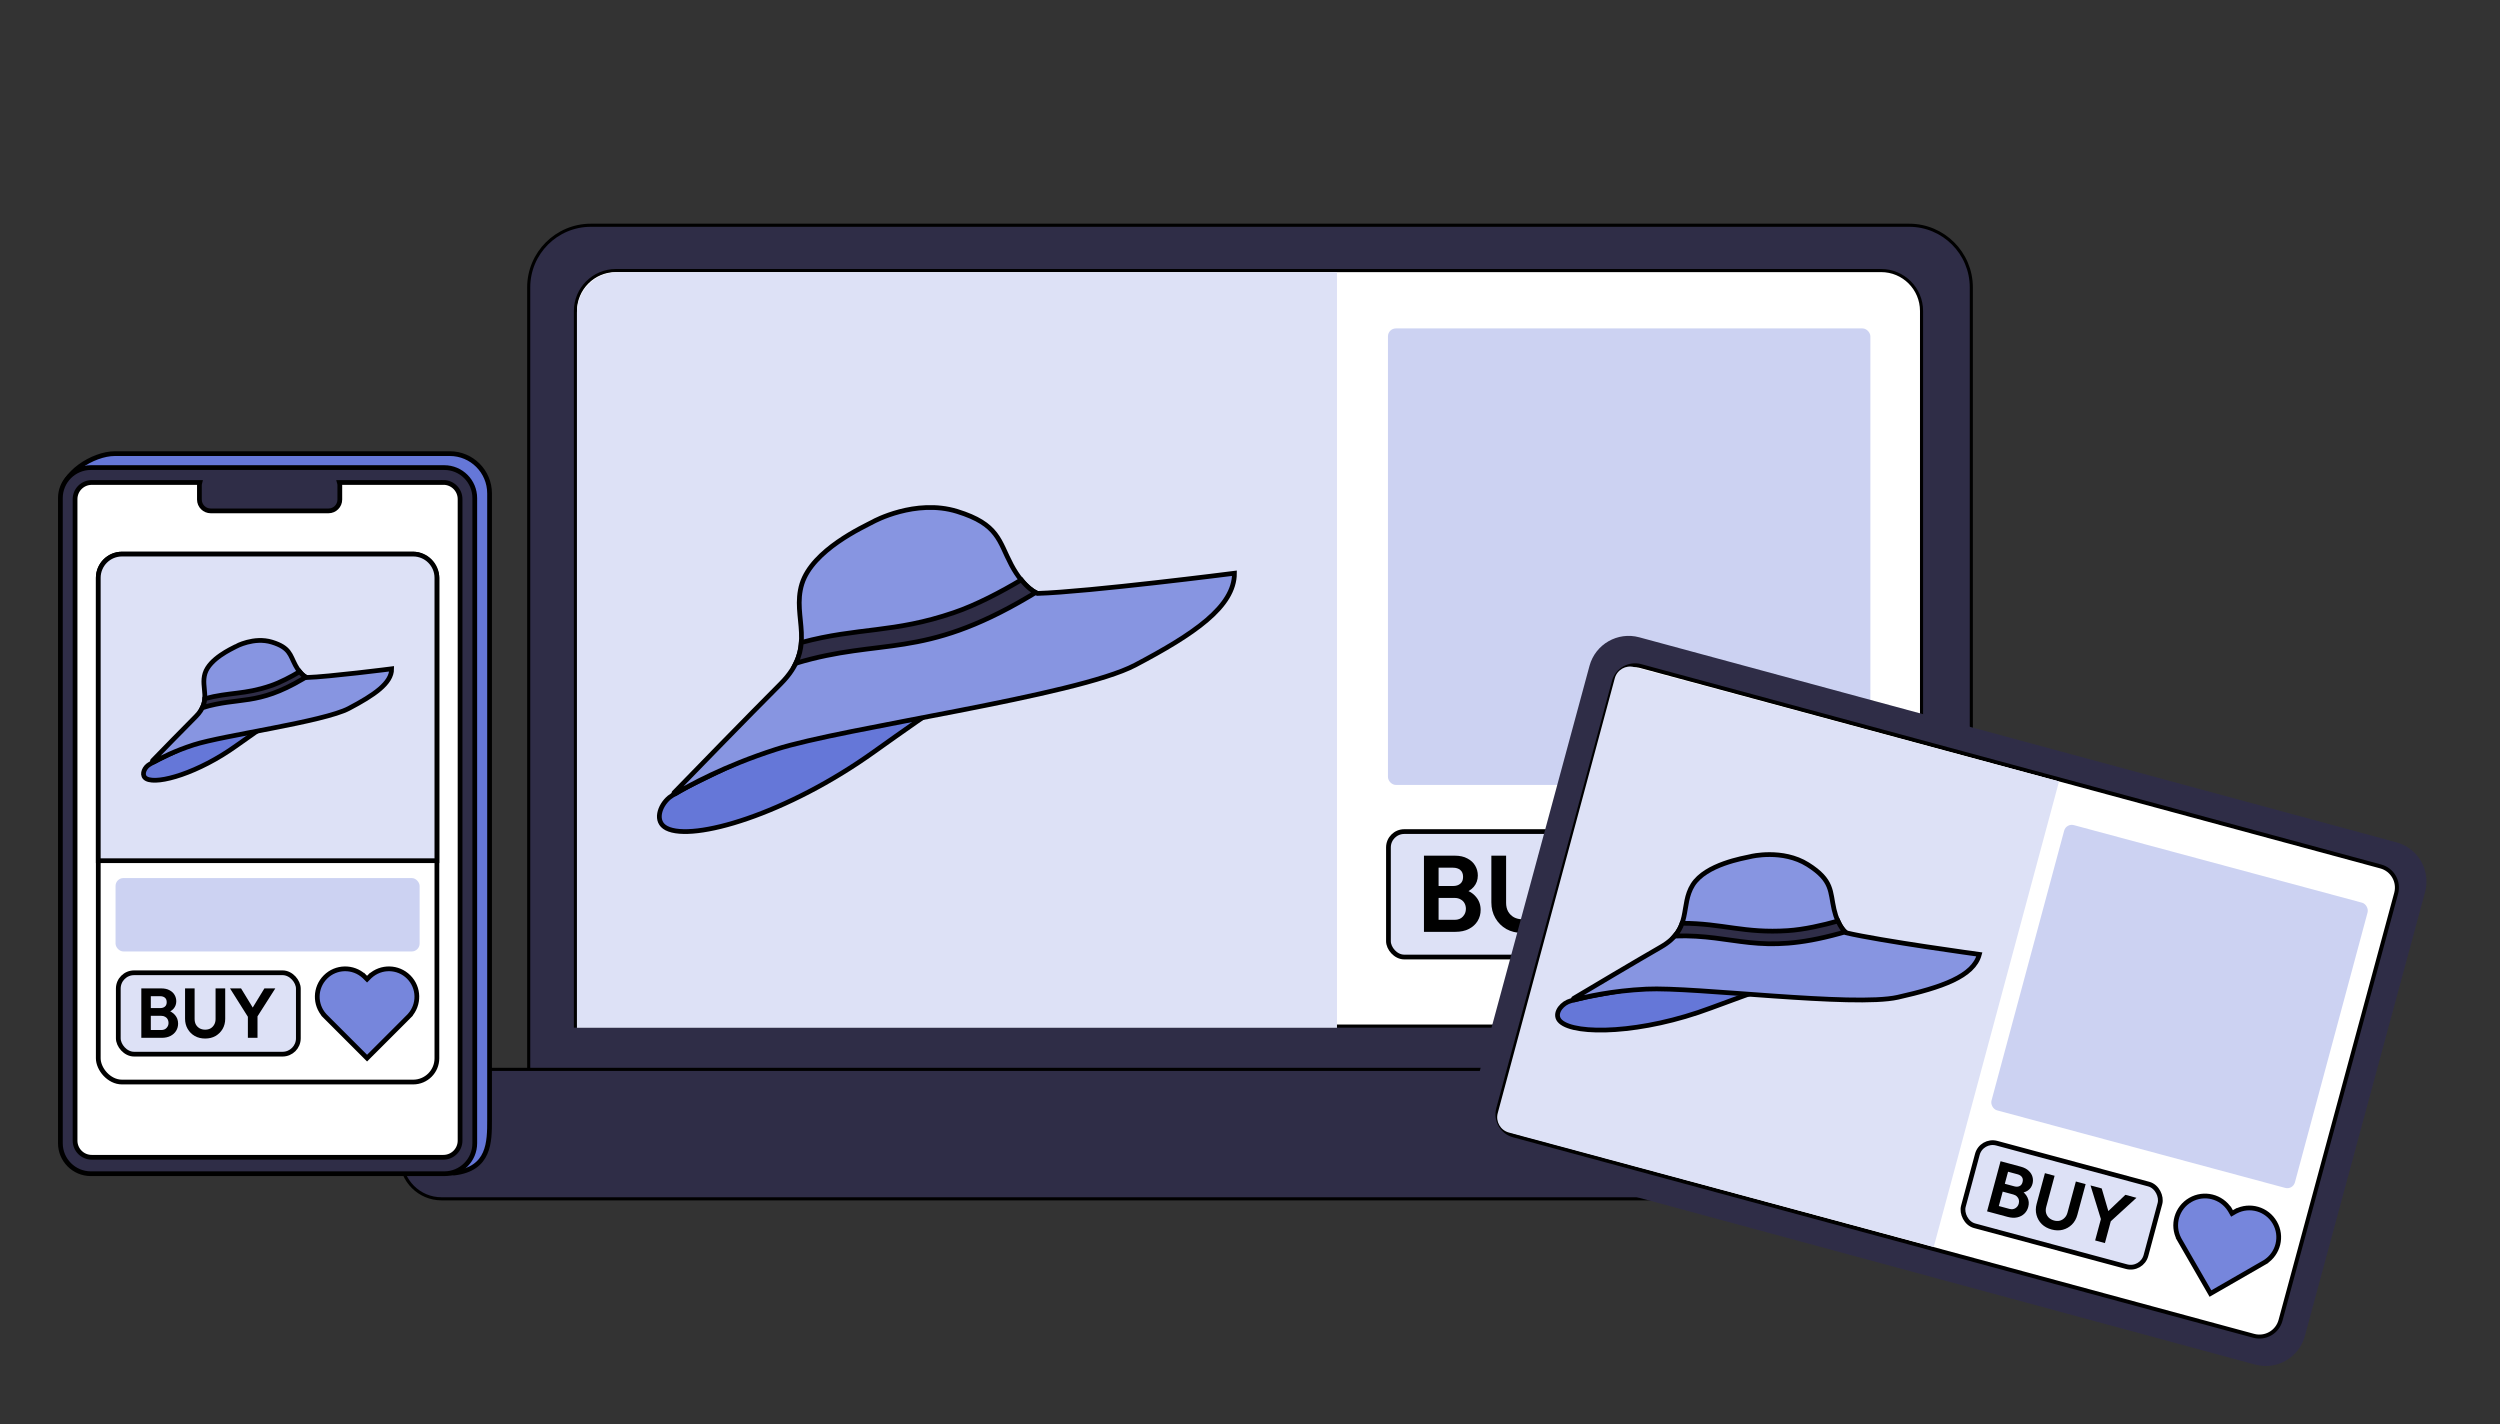 <svg width="316" height="180" viewBox="0 0 316 180" fill="none" xmlns="http://www.w3.org/2000/svg">
<rect x="0" y="0" width="316" height="180" fill="#333333" stroke="none"/>
<g clip-path="url(#clip0_1679_19018)">
<path d="M66.828 36.333C66.828 31.991 70.348 28.471 74.69 28.471H241.312C245.654 28.471 249.174 31.991 249.174 36.333V135.85H66.828V36.333Z" fill="#2F2D47" stroke="black" stroke-width="0.393"/>
<path d="M265.301 146.419C265.301 149.242 263.013 151.53 260.19 151.53L55.809 151.53C52.986 151.53 50.698 149.242 50.698 146.419L50.698 135.167L265.301 135.167L265.301 146.419Z" fill="#2F2D47" stroke="black" stroke-width="0.393"/>
<path d="M72.734 39.308C72.734 36.486 75.022 34.198 77.845 34.198H237.772C240.595 34.198 242.883 36.486 242.883 39.308V129.701H72.734V39.308Z" fill="white" stroke="black" stroke-width="0.393"/>
<path d="M72.926 39.519C72.926 36.697 75.214 34.409 78.036 34.409H168.995V129.912H72.926V39.519Z" fill="#DDE1F6"/>
<path fill-rule="evenodd" clip-rule="evenodd" d="M224.38 105.936C224.365 105.95 224.351 105.965 224.336 105.98L223.963 106.353L223.59 105.98C223.575 105.965 223.561 105.95 223.546 105.936C223.532 105.921 223.517 105.907 223.502 105.892L223.38 105.77L223.377 105.773C221.243 103.813 217.923 103.867 215.855 105.936C213.786 108.004 213.732 111.324 215.692 113.458L215.689 113.462L216.271 114.045L216.27 114.046L223.962 121.737L223.963 121.736L223.964 121.737L231.656 114.046L231.655 114.045L232.237 113.462L232.234 113.458C234.194 111.324 234.14 108.004 232.071 105.936C230.003 103.867 226.683 103.813 224.549 105.773L224.546 105.77L224.424 105.892C224.409 105.907 224.394 105.921 224.38 105.936Z" fill="#7686DC"/>
<path d="M224.336 105.98L224.548 106.192L224.551 106.19L224.336 105.98ZM224.38 105.936L224.592 106.148L224.592 106.148L224.38 105.936ZM223.963 106.353L223.751 106.565L223.963 106.777L224.175 106.565L223.963 106.353ZM223.59 105.98L223.375 106.19L223.378 106.192L223.59 105.98ZM223.546 105.936L223.334 106.148L223.334 106.148L223.546 105.936ZM223.502 105.892L223.29 106.104L223.292 106.107L223.502 105.892ZM223.38 105.77L223.592 105.558L223.38 105.346L223.168 105.558L223.38 105.77ZM223.377 105.773L223.174 105.994L223.386 106.189L223.589 105.986L223.377 105.773ZM215.855 105.936L215.643 105.724L215.855 105.936ZM215.692 113.458L215.905 113.67L216.108 113.467L215.913 113.255L215.692 113.458ZM215.689 113.462L215.476 113.25L215.264 113.462L215.476 113.674L215.689 113.462ZM216.271 114.045L216.484 114.257L216.696 114.045L216.484 113.832L216.271 114.045ZM216.27 114.046L216.058 113.834L215.846 114.046L216.058 114.258L216.27 114.046ZM223.962 121.737L223.75 121.949L223.962 122.162L224.174 121.949L223.962 121.737ZM223.963 121.736L224.175 121.524L223.963 121.312L223.751 121.524L223.963 121.736ZM223.964 121.737L223.752 121.949L223.964 122.162L224.176 121.95L223.964 121.737ZM231.656 114.046L231.868 114.258L232.08 114.046L231.868 113.834L231.656 114.046ZM231.655 114.045L231.442 113.832L231.23 114.045L231.442 114.257L231.655 114.045ZM232.237 113.462L232.45 113.674L232.662 113.462L232.45 113.25L232.237 113.462ZM232.234 113.458L232.013 113.255L231.818 113.467L232.022 113.67L232.234 113.458ZM232.071 105.936L231.859 106.148L232.071 105.936ZM224.549 105.773L224.337 105.986L224.54 106.189L224.752 105.994L224.549 105.773ZM224.546 105.77L224.758 105.558L224.546 105.346L224.334 105.558L224.546 105.77ZM224.424 105.892L224.634 106.107L224.636 106.104L224.424 105.892ZM224.551 106.19C224.564 106.176 224.578 106.162 224.592 106.148L224.168 105.724C224.152 105.739 224.137 105.754 224.122 105.77L224.551 106.19ZM224.175 106.565L224.548 106.192L224.124 105.768L223.751 106.141L224.175 106.565ZM224.175 106.141L223.802 105.768L223.378 106.192L223.751 106.565L224.175 106.141ZM223.804 105.77C223.789 105.755 223.774 105.739 223.758 105.724L223.334 106.148C223.348 106.162 223.362 106.176 223.375 106.19L223.804 105.77ZM223.758 105.724C223.743 105.708 223.727 105.693 223.712 105.678L223.292 106.107C223.306 106.12 223.32 106.134 223.334 106.148L223.758 105.724ZM223.714 105.68L223.592 105.558L223.168 105.982L223.29 106.104L223.714 105.68ZM223.168 105.558L223.165 105.561L223.589 105.986L223.592 105.982L223.168 105.558ZM223.58 105.553C221.328 103.484 217.825 103.541 215.643 105.724L216.067 106.148C218.021 104.194 221.158 104.143 223.174 105.994L223.58 105.553ZM215.643 105.724C213.46 107.906 213.403 111.409 215.471 113.661L215.913 113.255C214.061 111.239 214.113 108.102 216.067 106.148L215.643 105.724ZM215.48 113.246L215.476 113.25L215.901 113.674L215.905 113.67L215.48 113.246ZM215.476 113.674L216.059 114.257L216.484 113.832L215.901 113.25L215.476 113.674ZM216.482 114.258L216.484 114.257L216.059 113.832L216.058 113.834L216.482 114.258ZM224.174 121.525L216.482 113.834L216.058 114.258L223.75 121.949L224.174 121.525ZM223.751 121.524L223.75 121.525L224.174 121.949L224.175 121.948L223.751 121.524ZM223.751 121.948L223.752 121.949L224.176 121.525L224.175 121.524L223.751 121.948ZM224.176 121.95L231.868 114.258L231.444 113.834L223.752 121.525L224.176 121.95ZM231.868 113.834L231.867 113.832L231.442 114.257L231.444 114.258L231.868 113.834ZM232.025 113.25L231.442 113.832L231.867 114.257L232.45 113.674L232.025 113.25ZM232.022 113.67L232.025 113.674L232.45 113.25L232.446 113.246L232.022 113.67ZM231.859 106.148C233.813 108.102 233.865 111.239 232.013 113.255L232.455 113.661C234.523 111.409 234.466 107.906 232.283 105.724L231.859 106.148ZM224.752 105.994C226.768 104.142 229.905 104.194 231.859 106.148L232.283 105.724C230.101 103.541 226.598 103.484 224.346 105.552L224.752 105.994ZM224.334 105.982L224.337 105.986L224.761 105.561L224.758 105.558L224.334 105.982ZM224.636 106.104L224.758 105.982L224.334 105.558L224.212 105.68L224.636 106.104ZM224.592 106.148C224.606 106.134 224.62 106.12 224.634 106.107L224.214 105.678C224.199 105.693 224.183 105.708 224.168 105.724L224.592 106.148Z" fill="black"/>
<rect x="175.5" y="105.112" width="35.076" height="15.856" rx="2" fill="#DDE1F6" stroke="black" stroke-width="0.6"/>
<path d="M200.992 114.074L197.266 108.156H199.416L202.307 112.896H201.074L203.964 108.156H206.088L202.32 114.074H200.992ZM200.745 117.786V113.074H202.622V117.786H200.745Z" fill="black"/>
<path d="M192.426 117.923C191.668 117.923 190.992 117.759 190.398 117.43C189.814 117.092 189.353 116.631 189.015 116.047C188.677 115.462 188.508 114.8 188.508 114.06V108.156H190.371V114.115C190.371 114.544 190.458 114.914 190.631 115.225C190.814 115.535 191.06 115.777 191.371 115.951C191.69 116.115 192.042 116.197 192.426 116.197C192.818 116.197 193.165 116.115 193.467 115.951C193.768 115.777 194.006 115.535 194.179 115.225C194.362 114.914 194.453 114.549 194.453 114.129V108.156H196.33V114.074C196.33 114.814 196.161 115.476 195.823 116.06C195.485 116.636 195.024 117.092 194.439 117.43C193.864 117.759 193.193 117.923 192.426 117.923Z" fill="black"/>
<path d="M181.358 117.786V116.266H183.865C184.312 116.266 184.66 116.129 184.906 115.855C185.162 115.581 185.29 115.257 185.29 114.882C185.29 114.627 185.235 114.394 185.125 114.184C185.016 113.974 184.851 113.809 184.632 113.691C184.422 113.563 184.166 113.499 183.865 113.499H181.358V111.992H183.66C184.043 111.992 184.349 111.896 184.577 111.704C184.815 111.512 184.933 111.225 184.933 110.841C184.933 110.448 184.815 110.156 184.577 109.964C184.349 109.773 184.043 109.677 183.66 109.677H181.358V108.156H183.879C184.518 108.156 185.052 108.275 185.481 108.512C185.92 108.741 186.249 109.047 186.468 109.43C186.687 109.805 186.797 110.216 186.797 110.663C186.797 111.211 186.628 111.686 186.29 112.088C185.961 112.48 185.477 112.773 184.838 112.964L184.92 112.362C185.632 112.563 186.18 112.896 186.564 113.362C186.956 113.818 187.153 114.371 187.153 115.019C187.153 115.531 187.025 115.996 186.769 116.417C186.523 116.827 186.157 117.161 185.673 117.417C185.198 117.663 184.618 117.786 183.933 117.786H181.358ZM179.988 117.786V108.156H181.838V117.786H179.988Z" fill="black"/>
<rect x="175.438" y="41.513" width="60.977" height="57.702" rx="1" fill="#CCD2F2"/>
<path d="M136.464 77.564C136.464 77.564 125.093 84.569 110.546 94.976C99.413 102.956 87.568 106.396 84.253 104.682C82.69 103.882 83.353 101.843 84.603 100.805C88.118 97.915 136.464 77.551 136.464 77.551V77.564Z" fill="#6577D8" stroke="black" stroke-width="0.6" stroke-miterlimit="10"/>
<path d="M110.403 65.929C109.139 66.592 102.697 69.506 101.359 73.809C100.033 78.124 103.41 81.689 98.682 86.43C94.673 90.439 87.335 97.993 85.197 100.197C85.122 100.274 85.235 100.412 85.328 100.356C86.998 99.345 91.467 96.85 98.069 94.723C106.575 91.971 136.095 87.969 143.488 84.066C150.893 80.163 156.034 76.698 156.034 72.458C156.034 72.458 137.596 74.81 131.117 75.01C131.117 75.01 129.441 74.422 127.839 71.407C126.238 68.393 126.251 66.266 120.972 64.64C115.694 63.014 110.39 65.929 110.39 65.929H110.403Z" fill="#8795E1" stroke="black" stroke-width="0.6" stroke-miterlimit="10"/>
<path d="M130.031 75.42C130.344 75.232 130.631 75.057 130.906 74.894C130.569 74.719 129.881 74.269 129.093 73.293C126.629 74.769 123.389 76.483 120.574 77.434C112.932 80.048 108.516 79.272 101.286 81.211C101.224 82.062 101.024 82.938 100.586 83.838C111.481 80.561 116.459 83.45 130.031 75.42Z" fill="#2F2D47" stroke="black" stroke-width="0.6" stroke-miterlimit="10"/>
<path d="M302.92 106.475L207.202 80.555C204.469 79.815 201.654 81.431 200.914 84.163L185.719 140.275C184.979 143.008 186.595 145.823 189.327 146.563L285.045 172.483C287.778 173.222 290.593 171.607 291.333 168.874L306.528 112.762C307.268 110.03 305.652 107.215 302.92 106.475Z" fill="#2F2D47"/>
<path d="M300.93 109.522L207.386 84.191C205.913 83.793 204.395 84.663 203.997 86.136L189.377 140.126C188.978 141.599 189.848 143.116 191.321 143.515L284.866 168.846C286.339 169.245 287.856 168.374 288.255 166.901L302.875 112.911C303.274 111.439 302.403 109.921 300.93 109.522Z" fill="white" stroke="black" stroke-width="0.505" stroke-miterlimit="10"/>
<path fill-rule="evenodd" clip-rule="evenodd" d="M287.536 154.542C288.531 156.27 287.979 158.464 286.311 159.521L286.312 159.524L286.18 159.6L286.174 159.604L286.168 159.607L285.825 159.805L285.825 159.805L279.401 163.504L279.401 163.504L279.401 163.504L275.702 157.08L275.702 157.08L275.421 156.593L275.425 156.591C274.513 154.84 275.136 152.665 276.864 151.67C278.591 150.675 280.785 151.228 281.842 152.895L281.845 152.894L281.906 153L281.925 153.032L281.944 153.065L282.126 153.381L282.613 153.1L282.615 153.103C284.366 152.191 286.542 152.815 287.536 154.542Z" fill="#7686DC"/>
<path d="M286.311 159.521L286.15 159.268L285.907 159.422L286.051 159.671L286.311 159.521ZM287.536 154.542L287.276 154.692L287.536 154.542ZM286.312 159.524L286.462 159.784L286.722 159.634L286.572 159.374L286.312 159.524ZM286.18 159.6L286.03 159.34L286.03 159.34L286.18 159.6ZM286.174 159.604L286.323 159.864L286.324 159.864L286.174 159.604ZM286.168 159.607L286.018 159.347L286.018 159.347L286.168 159.607ZM285.825 159.805L285.675 159.545L285.415 159.695L285.565 159.954L285.825 159.805ZM285.825 159.805L285.975 160.065L286.235 159.915L286.085 159.655L285.825 159.805ZM279.401 163.504L279.141 163.654L279.291 163.914L279.551 163.764L279.401 163.504ZM279.401 163.504L279.661 163.354L279.511 163.094L279.252 163.244L279.401 163.504ZM279.401 163.504L279.141 163.654L279.29 163.913L279.55 163.764L279.401 163.504ZM275.702 157.08L275.552 156.82L275.292 156.97L275.442 157.23L275.702 157.08ZM275.702 157.08L275.852 157.34L276.112 157.19L275.962 156.93L275.702 157.08ZM275.421 156.593L275.272 156.333L275.012 156.482L275.162 156.742L275.421 156.593ZM275.425 156.591L275.574 156.851L275.823 156.707L275.691 156.452L275.425 156.591ZM276.864 151.67L276.714 151.41L276.864 151.67ZM281.842 152.895L281.589 153.056L281.743 153.299L281.992 153.155L281.842 152.895ZM281.845 152.894L282.105 152.744L281.955 152.484L281.695 152.634L281.845 152.894ZM281.906 153L281.646 153.149L281.647 153.151L281.906 153ZM281.925 153.032L282.186 152.884L282.184 152.881L281.925 153.032ZM281.944 153.065L281.683 153.213L281.684 153.214L281.944 153.065ZM282.126 153.381L281.866 153.531L282.015 153.791L282.275 153.641L282.126 153.381ZM282.613 153.1L282.873 152.951L282.724 152.691L282.464 152.84L282.613 153.1ZM282.615 153.103L282.355 153.253L282.498 153.502L282.754 153.369L282.615 153.103ZM286.471 159.775C288.274 158.632 288.872 156.26 287.796 154.393L287.276 154.692C288.19 156.28 287.683 158.296 286.15 159.268L286.471 159.775ZM286.572 159.374L286.571 159.371L286.051 159.671L286.052 159.674L286.572 159.374ZM286.33 159.86L286.462 159.784L286.163 159.264L286.03 159.34L286.33 159.86ZM286.324 159.864L286.33 159.86L286.03 159.34L286.024 159.344L286.324 159.864ZM286.317 159.867L286.323 159.864L286.024 159.344L286.018 159.347L286.317 159.867ZM285.974 160.065L286.317 159.867L286.018 159.347L285.675 159.545L285.974 160.065ZM286.085 159.655L286.085 159.655L285.565 159.954L285.565 159.955L286.085 159.655ZM279.551 163.764L285.975 160.065L285.675 159.545L279.252 163.244L279.551 163.764ZM279.141 163.654L279.141 163.654L279.661 163.354L279.661 163.354L279.141 163.654ZM279.55 163.764L279.551 163.764L279.252 163.244L279.251 163.244L279.55 163.764ZM275.442 157.23L279.141 163.654L279.661 163.354L275.962 156.931L275.442 157.23ZM275.553 156.82L275.552 156.82L275.851 157.34L275.852 157.34L275.553 156.82ZM275.162 156.742L275.442 157.23L275.962 156.93L275.681 156.443L275.162 156.742ZM275.275 156.331L275.272 156.333L275.571 156.853L275.574 156.851L275.275 156.331ZM276.714 151.41C274.847 152.485 274.173 154.836 275.158 156.729L275.691 156.452C274.853 154.843 275.426 152.844 277.013 151.93L276.714 151.41ZM282.096 152.735C280.953 150.932 278.581 150.335 276.714 151.41L277.013 151.93C278.601 151.016 280.618 151.523 281.589 153.056L282.096 152.735ZM281.695 152.634L281.693 152.635L281.992 153.155L281.995 153.154L281.695 152.634ZM282.166 152.85L282.105 152.744L281.585 153.043L281.646 153.149L282.166 152.85ZM282.184 152.881L282.165 152.849L281.647 153.151L281.666 153.183L282.184 152.881ZM282.204 152.916L282.186 152.884L281.664 153.181L281.683 153.213L282.204 152.916ZM282.386 153.231L282.204 152.915L281.684 153.214L281.866 153.531L282.386 153.231ZM282.464 152.84L281.976 153.121L282.275 153.641L282.763 153.36L282.464 152.84ZM282.875 152.954L282.873 152.951L282.353 153.25L282.355 153.253L282.875 152.954ZM287.796 154.393C286.721 152.525 284.37 151.851 282.476 152.837L282.754 153.369C284.363 152.531 286.362 153.105 287.276 154.692L287.796 154.393Z" fill="black"/>
<rect x="250.457" y="143.98" width="23.903" height="10.805" rx="2" transform="rotate(15.065 250.457 143.98)" fill="#DDE1F6" stroke="black" stroke-width="0.6"/>
<path d="M265.646 154.393L264.242 149.839L265.657 150.22L266.72 153.851L265.909 153.633L268.65 151.026L270.047 151.402L266.52 154.629L265.646 154.393ZM264.826 156.793L265.661 153.692L266.896 154.024L266.061 157.125L264.826 156.793Z" fill="black"/>
<path d="M259.325 155.409C258.826 155.274 258.41 155.046 258.078 154.725C257.753 154.399 257.531 154.014 257.413 153.57C257.294 153.125 257.3 152.659 257.431 152.173L258.477 148.288L259.702 148.618L258.647 152.539C258.571 152.821 258.563 153.08 258.622 153.315C258.687 153.552 258.806 153.755 258.98 153.924C259.161 154.089 259.378 154.205 259.63 154.273C259.889 154.342 260.132 154.35 260.359 154.295C260.588 154.234 260.787 154.117 260.956 153.943C261.132 153.771 261.256 153.547 261.331 153.271L262.389 149.341L263.624 149.673L262.575 153.567C262.444 154.054 262.216 154.46 261.89 154.784C261.566 155.103 261.182 155.322 260.737 155.441C260.3 155.555 259.829 155.544 259.325 155.409Z" fill="black"/>
<path d="M252.067 153.358L252.336 152.358L253.986 152.802C254.28 152.881 254.533 152.852 254.744 152.716C254.96 152.581 255.102 152.39 255.168 152.144C255.214 151.975 255.219 151.813 255.184 151.655C255.149 151.497 255.07 151.36 254.947 151.243C254.831 151.122 254.674 151.034 254.476 150.981L252.826 150.537L253.093 149.545L254.608 149.953C254.86 150.021 255.078 150.012 255.262 149.926C255.453 149.842 255.582 149.674 255.65 149.421C255.719 149.163 255.693 148.95 255.571 148.781C255.454 148.615 255.27 148.498 255.018 148.43L253.503 148.022L253.773 147.021L255.431 147.468C255.852 147.581 256.182 147.754 256.423 147.986C256.671 148.214 256.833 148.474 256.909 148.765C256.987 149.05 256.986 149.34 256.907 149.634C256.81 149.995 256.615 150.277 256.321 150.482C256.035 150.682 255.665 150.789 255.21 150.802L255.371 150.42C255.804 150.678 256.106 150.994 256.276 151.369C256.453 151.739 256.485 152.137 256.37 152.564C256.279 152.9 256.113 153.184 255.87 153.415C255.635 153.642 255.336 153.797 254.972 153.879C254.616 153.957 254.212 153.936 253.761 153.815L252.067 153.358ZM251.165 153.116L252.871 146.779L254.088 147.106L252.382 153.443L251.165 153.116Z" fill="black"/>
<rect x="261.168" y="104.035" width="39.721" height="37.337" rx="1" transform="rotate(15.065 261.168 104.035)" fill="#CCD2F2"/>
<path d="M204.109 85.731C204.396 84.665 205.494 84.032 206.56 84.32L260.26 98.774L244.424 157.607L190.724 143.153C189.658 142.866 189.026 141.768 189.313 140.702L204.109 85.731Z" fill="#DDE1F6"/>
<path d="M236.412 120.532C236.412 120.532 227.689 123.128 216.273 127.399C207.534 130.679 199.13 130.844 197.253 129.13C196.366 128.326 197.163 127.102 198.17 126.64C200.995 125.361 236.414 120.524 236.414 120.524L236.412 120.532Z" fill="#6577D8" stroke="black" stroke-width="0.6" stroke-miterlimit="10"/>
<path d="M221.321 108.26C220.372 108.472 215.617 109.249 213.974 111.843C212.338 114.448 213.929 117.392 209.978 119.674C206.764 121.525 200.955 124.98 198.904 126.203C198.811 126.258 198.884 126.426 198.988 126.398C200.43 125.999 203.68 125.238 208.105 125.023C214.19 124.719 234.324 127.313 239.88 126.055C245.444 124.798 249.44 123.429 250.191 120.638C250.191 120.638 237.642 118.92 233.343 117.904C233.343 117.904 232.344 117.22 231.825 114.953C231.305 112.686 231.69 111.289 228.505 109.284C225.319 107.279 221.313 108.257 221.313 108.257L221.321 108.26Z" fill="#8795E1" stroke="black" stroke-width="0.6" stroke-miterlimit="10"/>
<path d="M232.558 117.982C232.797 117.914 233.017 117.85 233.227 117.792C233.036 117.617 232.663 117.198 232.317 116.417C230.434 116.952 227.999 117.505 225.978 117.633C220.486 117.999 217.718 116.707 212.617 116.702C212.425 117.251 212.139 117.791 211.691 118.306C219.441 118.08 222.205 120.863 232.558 117.982Z" fill="#2F2D47" stroke="black" stroke-width="0.6" stroke-miterlimit="10"/>
<path d="M57.412 148.272L14.528 146.598C11.748 146.598 9.498 144.348 9.498 141.568L7.781 62.639C7.781 59.859 11.748 57.338 14.528 57.338H56.851C59.63 57.338 61.881 59.589 61.881 62.369V141.568C61.881 144.348 61.881 147.748 57.412 148.272Z" fill="#6577D8" stroke="black" stroke-width="0.6" stroke-miterlimit="10"/>
<path d="M56.157 59.103H11.487C9.358 59.103 7.633 60.829 7.633 62.957V144.504C7.633 146.633 9.358 148.358 11.487 148.358H56.157C58.286 148.358 60.011 146.633 60.011 144.504V62.957C60.011 60.829 58.286 59.103 56.157 59.103Z" fill="#2F2D47" stroke="black" stroke-width="0.6" stroke-miterlimit="10"/>
<path d="M56.048 60.987H42.899C42.932 61.1 42.953 61.224 42.953 61.349V63.146C42.953 63.934 42.311 64.576 41.523 64.576H26.636C25.848 64.576 25.206 63.934 25.206 63.146V61.349C25.206 61.224 25.228 61.106 25.26 60.987H11.593C10.433 60.987 9.488 61.926 9.488 63.092V144.175C9.488 145.335 10.428 146.28 11.593 146.28H56.048C57.208 146.28 58.153 145.34 58.153 144.175V63.087C58.153 61.926 57.214 60.981 56.048 60.981V60.987Z" fill="white" stroke="black" stroke-width="0.6" stroke-miterlimit="10"/>
<rect x="12.422" y="70.037" width="42.802" height="66.733" rx="3" fill="white" stroke="black" stroke-width="0.6"/>
<path d="M12.422 73.037C12.422 71.38 13.765 70.037 15.422 70.037H52.223C53.88 70.037 55.223 71.38 55.223 73.037V108.792H12.422V73.037Z" fill="#DDE1F6" stroke="black" stroke-width="0.6"/>
<path d="M41.06 86.74C41.06 86.74 36.154 89.763 29.877 94.254C25.073 97.697 19.961 99.182 18.531 98.442C17.856 98.097 18.142 97.217 18.682 96.769C20.199 95.522 41.06 86.735 41.06 86.735V86.74Z" fill="#6577D8" stroke="black" stroke-width="0.6" stroke-miterlimit="10"/>
<path d="M29.815 81.719C29.27 82.006 26.49 83.263 25.913 85.12C25.34 86.982 26.798 88.52 24.757 90.566C23.201 92.123 20.482 94.917 19.28 96.155C19.205 96.232 19.326 96.38 19.42 96.327C20.34 95.807 22.089 94.919 24.493 94.145C28.163 92.957 40.902 91.23 44.092 89.546C47.287 87.862 49.505 86.367 49.505 84.537C49.505 84.537 41.549 85.552 38.753 85.638C38.753 85.638 38.03 85.385 37.339 84.084C36.648 82.783 36.654 81.865 34.376 81.164C32.098 80.462 29.809 81.719 29.809 81.719H29.815Z" fill="#8795E1" stroke="black" stroke-width="0.6" stroke-miterlimit="10"/>
<path d="M38.284 85.815C38.419 85.734 38.543 85.659 38.662 85.588C38.516 85.513 38.219 85.319 37.879 84.897C36.816 85.534 35.418 86.274 34.203 86.684C30.905 87.812 29 87.478 25.88 88.314C25.853 88.681 25.767 89.059 25.578 89.448C30.279 88.034 32.428 89.28 38.284 85.815Z" fill="#2F2D47" stroke="black" stroke-width="0.6" stroke-miterlimit="10"/>
<path fill-rule="evenodd" clip-rule="evenodd" d="M46.667 123.493L46.644 123.517L46.397 123.764L46.019 123.386L46.016 123.388C44.632 122.116 42.477 122.151 41.135 123.493C39.793 124.835 39.758 126.99 41.03 128.374L41.028 128.376L41.097 128.445C41.109 128.458 41.122 128.471 41.135 128.484C41.148 128.496 41.161 128.509 41.174 128.522L41.406 128.754L41.406 128.755L46.396 133.746L46.397 133.745L46.398 133.745L51.388 128.755L51.387 128.754L51.765 128.376L51.763 128.374C53.035 126.989 53 124.835 51.658 123.493C50.316 122.151 48.161 122.116 46.777 123.388L46.775 123.386L46.691 123.469L46.667 123.493Z" fill="#7686DC"/>
<path d="M46.644 123.517L46.856 123.729L46.857 123.728L46.644 123.517ZM46.667 123.493L46.456 123.28L46.454 123.282L46.667 123.493ZM46.397 123.764L46.185 123.976L46.397 124.188L46.609 123.976L46.397 123.764ZM46.019 123.386L46.231 123.174L46.019 122.961L45.806 123.174L46.019 123.386ZM46.016 123.388L45.813 123.609L46.025 123.804L46.228 123.6L46.016 123.388ZM41.135 123.493L41.347 123.705L41.135 123.493ZM41.03 128.374L41.242 128.586L41.446 128.383L41.251 128.171L41.03 128.374ZM41.028 128.376L40.816 128.164L40.604 128.376L40.816 128.588L41.028 128.376ZM41.097 128.445L41.312 128.236L41.309 128.232L41.097 128.445ZM41.135 128.484L41.347 128.271L41.347 128.271L41.135 128.484ZM41.174 128.522L41.386 128.31L41.383 128.307L41.174 128.522ZM41.406 128.754L41.618 128.966L41.831 128.754L41.618 128.542L41.406 128.754ZM41.406 128.755L41.193 128.543L40.981 128.755L41.193 128.967L41.406 128.755ZM46.396 133.746L46.184 133.958L46.396 134.17L46.608 133.958L46.396 133.746ZM46.397 133.745L46.609 133.532L46.397 133.32L46.185 133.532L46.397 133.745ZM46.398 133.745L46.185 133.958L46.398 134.17L46.61 133.958L46.398 133.745ZM51.388 128.755L51.6 128.967L51.812 128.755L51.6 128.543L51.388 128.755ZM51.387 128.754L51.175 128.542L50.963 128.754L51.175 128.966L51.387 128.754ZM51.765 128.376L51.977 128.588L52.19 128.376L51.977 128.164L51.765 128.376ZM51.763 128.374L51.542 128.171L51.347 128.382L51.551 128.586L51.763 128.374ZM51.658 123.493L51.87 123.281V123.281L51.658 123.493ZM46.777 123.388L46.565 123.6L46.768 123.803L46.98 123.609L46.777 123.388ZM46.775 123.386L46.987 123.174L46.775 122.961L46.563 123.174L46.775 123.386ZM46.691 123.469L46.902 123.683L46.903 123.682L46.691 123.469ZM46.857 123.728L46.88 123.704L46.454 123.282L46.431 123.306L46.857 123.728ZM46.609 123.976L46.856 123.729L46.431 123.305L46.185 123.552L46.609 123.976ZM45.806 123.598L46.185 123.976L46.609 123.552L46.231 123.174L45.806 123.598ZM46.228 123.6L46.231 123.598L45.806 123.174L45.804 123.176L46.228 123.6ZM41.347 123.705C42.575 122.477 44.547 122.445 45.813 123.609L46.219 123.167C44.717 121.787 42.379 121.825 40.923 123.281L41.347 123.705ZM41.251 128.171C40.087 126.905 40.119 124.933 41.347 123.705L40.923 123.281C39.467 124.737 39.429 127.075 40.809 128.577L41.251 128.171ZM41.24 128.588L41.242 128.586L40.818 128.162L40.816 128.164L41.24 128.588ZM41.309 128.232L41.24 128.164L40.816 128.588L40.885 128.657L41.309 128.232ZM41.347 128.271C41.335 128.26 41.324 128.248 41.312 128.236L40.881 128.654C40.895 128.668 40.909 128.682 40.923 128.696L41.347 128.271ZM41.383 128.307C41.371 128.295 41.359 128.283 41.347 128.271L40.923 128.696C40.937 128.71 40.951 128.724 40.965 128.737L41.383 128.307ZM41.618 128.542L41.386 128.31L40.962 128.734L41.194 128.966L41.618 128.542ZM41.618 128.967L41.618 128.966L41.194 128.542L41.193 128.543L41.618 128.967ZM46.608 133.533L41.618 128.543L41.193 128.967L46.184 133.958L46.608 133.533ZM46.185 133.532L46.184 133.533L46.608 133.958L46.609 133.957L46.185 133.532ZM46.61 133.533L46.609 133.532L46.185 133.957L46.185 133.958L46.61 133.533ZM51.176 128.543L46.185 133.533L46.61 133.958L51.6 128.967L51.176 128.543ZM51.175 128.966L51.176 128.967L51.6 128.543L51.599 128.542L51.175 128.966ZM51.553 128.164L51.175 128.542L51.599 128.966L51.977 128.588L51.553 128.164ZM51.551 128.586L51.553 128.588L51.977 128.164L51.975 128.162L51.551 128.586ZM51.446 123.705C52.673 124.933 52.706 126.904 51.542 128.171L51.984 128.577C53.364 127.074 53.326 124.737 51.87 123.281L51.446 123.705ZM46.98 123.609C48.247 122.445 50.218 122.477 51.446 123.705L51.87 123.281C50.414 121.825 48.076 121.787 46.574 123.167L46.98 123.609ZM46.563 123.598L46.565 123.6L46.989 123.176L46.987 123.174L46.563 123.598ZM46.903 123.682L46.987 123.598L46.563 123.174L46.479 123.257L46.903 123.682ZM46.878 123.706L46.902 123.683L46.48 123.256L46.456 123.28L46.878 123.706Z" fill="black"/>
<rect x="14.953" y="122.958" width="22.758" height="10.287" rx="2" fill="#DDE1F6" stroke="black" stroke-width="0.6"/>
<path d="M31.492 128.773L29.074 124.934H30.47L32.345 128.009H31.545L33.42 124.934H34.798L32.354 128.773H31.492ZM31.332 131.182V128.124H32.549V131.182H31.332Z" fill="black"/>
<path d="M25.933 131.271C25.441 131.271 25.002 131.164 24.617 130.951C24.238 130.731 23.939 130.432 23.72 130.053C23.5 129.674 23.391 129.244 23.391 128.764V124.934H24.599V128.8C24.599 129.078 24.656 129.318 24.768 129.52C24.887 129.721 25.047 129.878 25.248 129.991C25.456 130.097 25.684 130.151 25.933 130.151C26.187 130.151 26.413 130.097 26.608 129.991C26.804 129.878 26.958 129.721 27.07 129.52C27.189 129.318 27.248 129.081 27.248 128.809V124.934H28.466V128.773C28.466 129.253 28.356 129.683 28.137 130.062C27.918 130.435 27.618 130.731 27.239 130.951C26.866 131.164 26.43 131.271 25.933 131.271Z" fill="black"/>
<path d="M18.752 131.182V130.195H20.379C20.669 130.195 20.894 130.106 21.054 129.929C21.22 129.751 21.303 129.541 21.303 129.298C21.303 129.132 21.267 128.981 21.196 128.844C21.125 128.708 21.018 128.601 20.876 128.524C20.74 128.441 20.574 128.4 20.379 128.4H18.752V127.422H20.245C20.494 127.422 20.693 127.36 20.841 127.236C20.995 127.111 21.072 126.924 21.072 126.676C21.072 126.421 20.995 126.231 20.841 126.107C20.693 125.982 20.494 125.92 20.245 125.92H18.752V124.934H20.387C20.802 124.934 21.149 125.011 21.427 125.165C21.712 125.313 21.925 125.511 22.067 125.76C22.209 126.003 22.281 126.27 22.281 126.56C22.281 126.916 22.171 127.224 21.952 127.484C21.738 127.739 21.424 127.929 21.01 128.053L21.063 127.662C21.525 127.793 21.881 128.009 22.13 128.311C22.384 128.607 22.512 128.966 22.512 129.386C22.512 129.718 22.429 130.02 22.263 130.293C22.103 130.56 21.866 130.776 21.552 130.942C21.244 131.102 20.867 131.182 20.423 131.182H18.752ZM17.863 131.182V124.934H19.063V131.182H17.863Z" fill="black"/>
<rect x="14.605" y="110.986" width="38.436" height="9.28" rx="1" fill="#CCD2F2"/>
</g>
<defs>
<clipPath id="clip0_1679_19018">
<rect width="315" height="180" fill="white" transform="translate(0.5)"/>
</clipPath>
</defs>
</svg>
